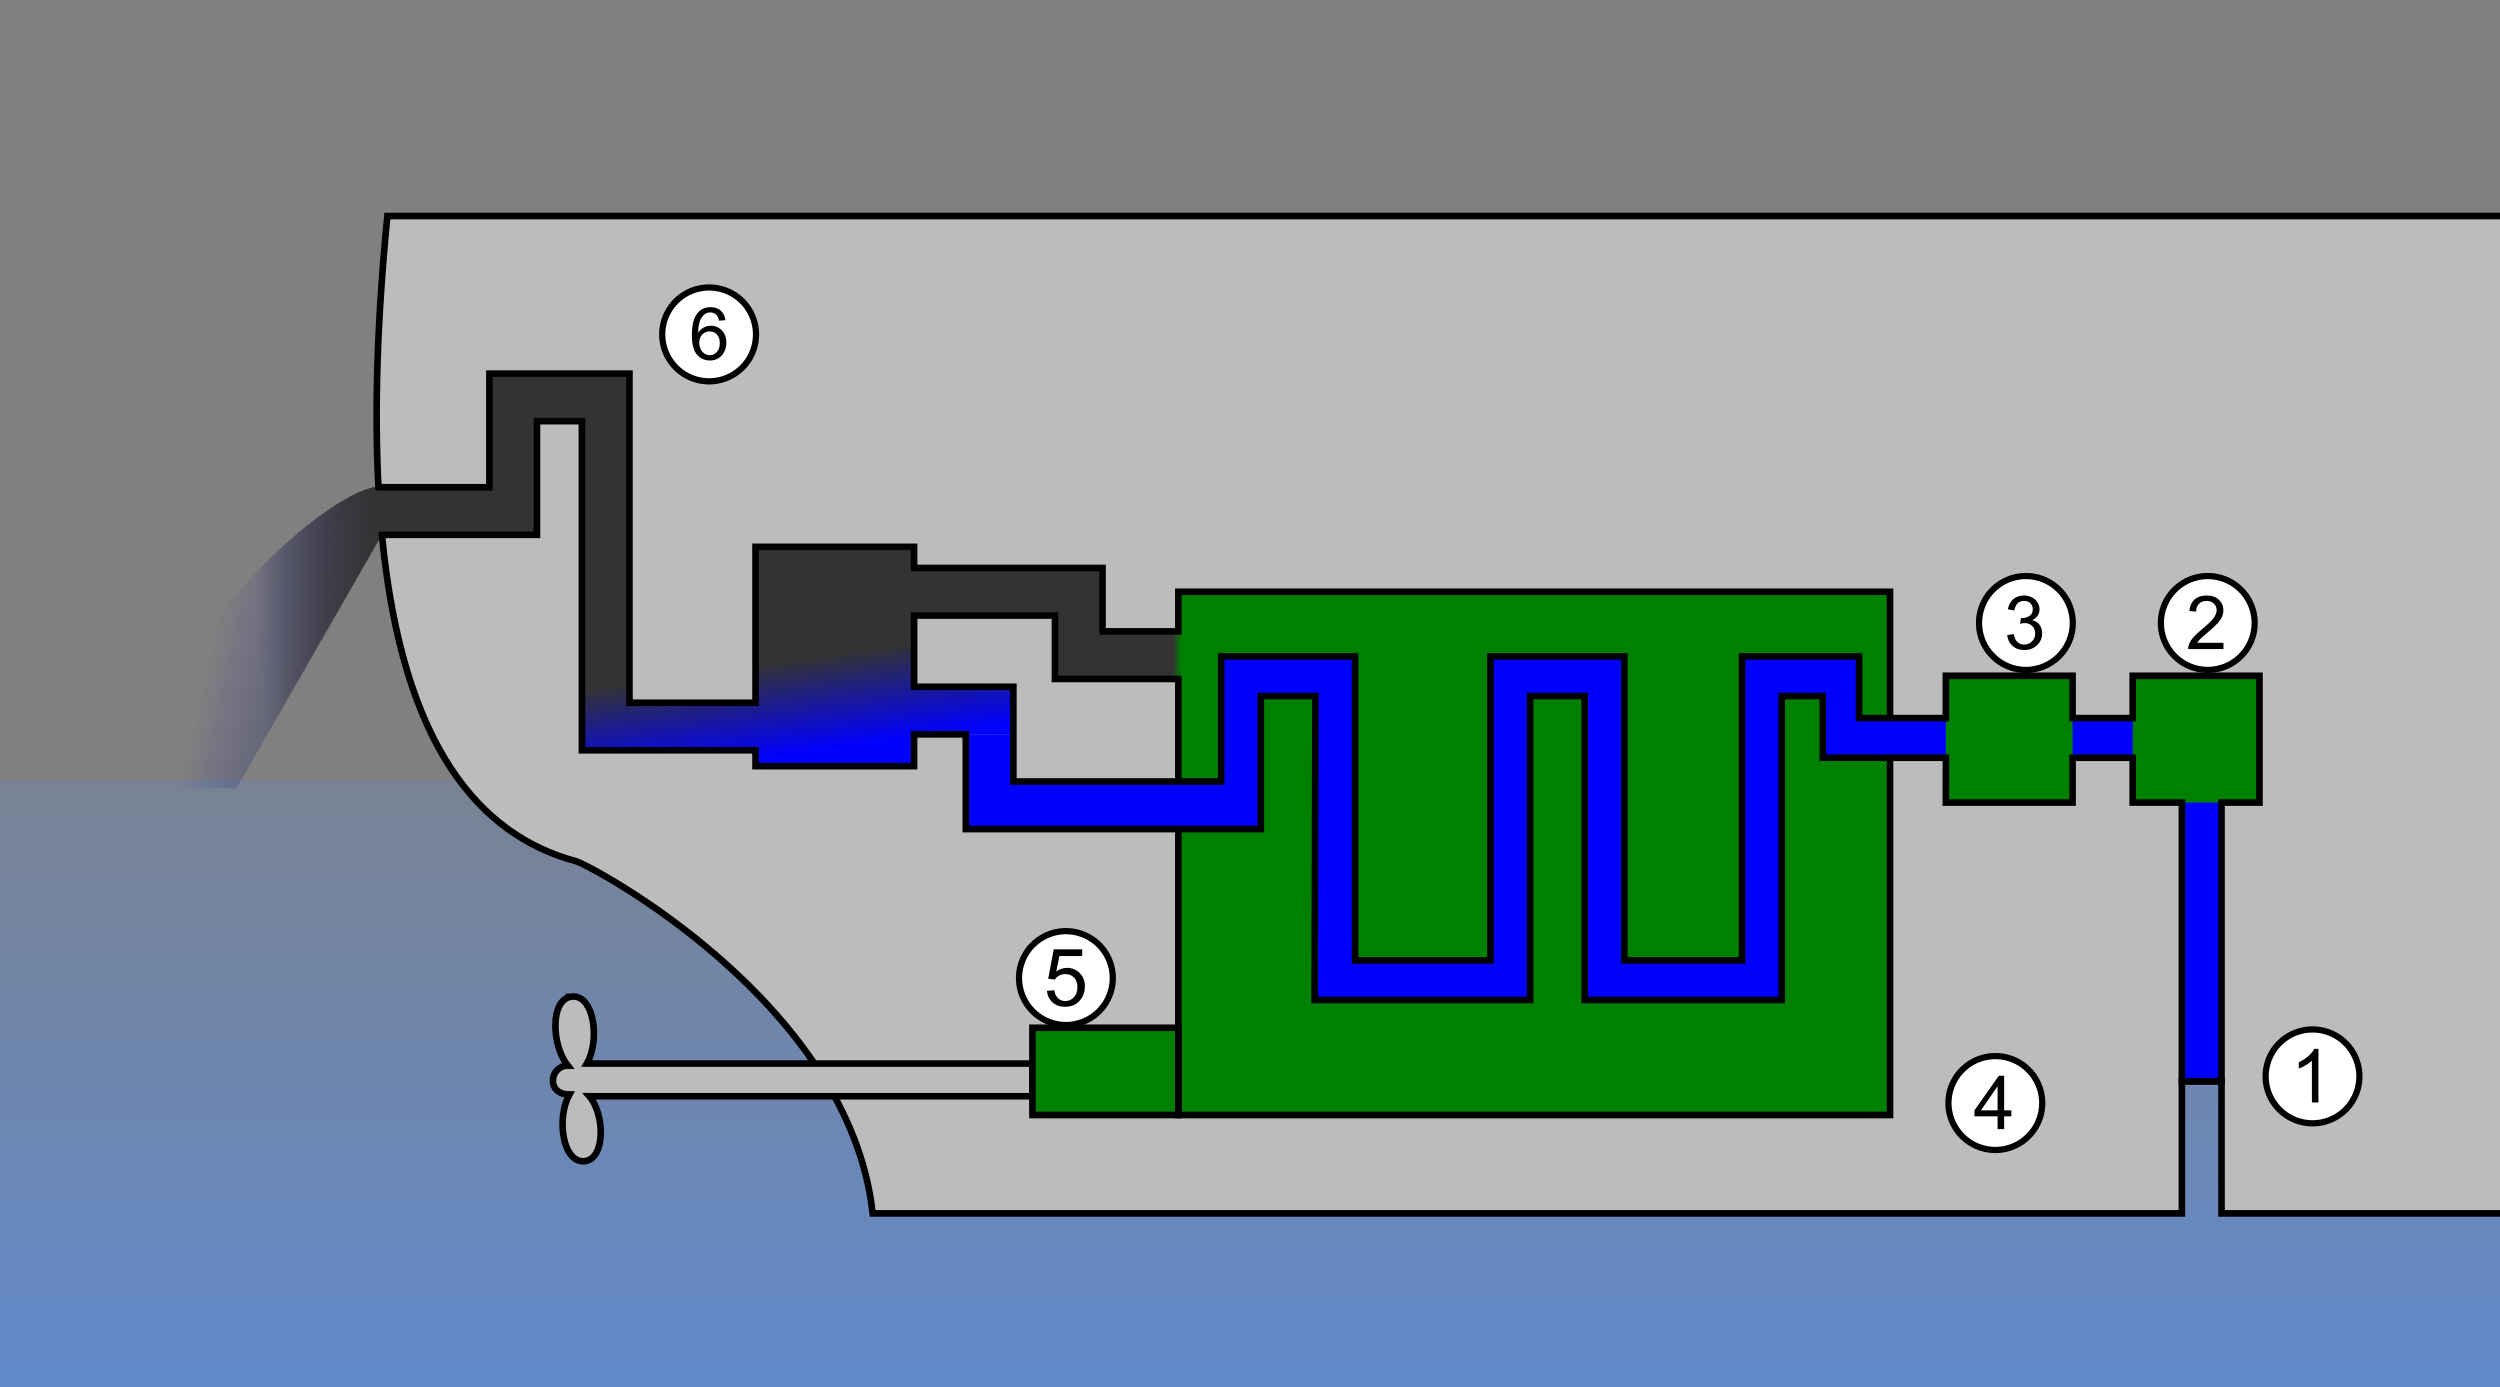 <?xml version="1.0" encoding="UTF-8" standalone="no"?>
<!-- Created with Inkscape (http://www.inkscape.org/) -->

<svg
   xmlns:svg="http://www.w3.org/2000/svg"
   xmlns="http://www.w3.org/2000/svg"
   xmlns:xlink="http://www.w3.org/1999/xlink"
   version="1.1"
   width="1892"
   height="1050"
   id="svg2">
  <rect width="100%" height="100%" fill="#808080" stroke="none"/>
  <defs
     id="defs6">
    <linearGradient
       id="linearGradient5373">
      <stop
         id="stop5375"
         style="stop-color:#1717af;stop-opacity:0"
         offset="0" />
      <stop
         id="stop5377"
         style="stop-color:#333333;stop-opacity:1"
         offset="1" />
    </linearGradient>
    <linearGradient
       id="linearGradient5333">
      <stop
         id="stop5335"
         style="stop-color:#171733;stop-opacity:0"
         offset="0" />
      <stop
         id="stop5337"
         style="stop-color:#333333;stop-opacity:1"
         offset="1" />
    </linearGradient>
    <linearGradient
       id="linearGradient3879">
      <stop
         id="stop3881"
         style="stop-color:#333333;stop-opacity:1"
         offset="0" />
      <stop
         id="stop3883"
         style="stop-color:#008000;stop-opacity:1"
         offset="1" />
    </linearGradient>
    <linearGradient
       id="linearGradient3825">
      <stop
         id="stop3827"
         style="stop-color:#0000ff;stop-opacity:1"
         offset="0" />
      <stop
         id="stop3829"
         style="stop-color:#0000ff;stop-opacity:0"
         offset="1" />
    </linearGradient>
    <linearGradient
       x1="247.908"
       y1="2227.444"
       x2="247.908"
       y2="932.327"
       id="linearGradient3622"
       gradientUnits="userSpaceOnUse"
       gradientTransform="matrix(2.126,0,0,0.473,-3.7860735e-6,-3.581)">
      <stop
         id="stop3624"
         style="stop-color:#628acb;stop-opacity:1"
         offset="0" />
      <stop
         id="stop3626"
         style="stop-color:#628acb;stop-opacity:0"
         offset="1" />
    </linearGradient>
    <linearGradient
       x1="538.053"
       y1="696.015"
       x2="528.087"
       y2="625.858"
       id="linearGradient3831"
       xlink:href="#linearGradient3825"
       gradientUnits="userSpaceOnUse" />
    <linearGradient
       x1="883.875"
       y1="609.515"
       x2="890.474"
       y2="609.515"
       id="linearGradient3885"
       xlink:href="#linearGradient3879"
       gradientUnits="userSpaceOnUse"
       gradientTransform="translate(3.782,2)" />
    <linearGradient
       x1="159.874"
       y1="489.469"
       x2="257.339"
       y2="506.238"
       id="linearGradient5343"
       xlink:href="#linearGradient5333"
       gradientUnits="userSpaceOnUse" />
    <linearGradient
       x1="159.874"
       y1="489.469"
       x2="257.339"
       y2="506.238"
       id="linearGradient5349"
       xlink:href="#linearGradient5333"
       gradientUnits="userSpaceOnUse"
       gradientTransform="translate(0.645,114.236)" />
    <linearGradient
       x1="159.874"
       y1="489.469"
       x2="257.339"
       y2="506.238"
       id="linearGradient5351"
       xlink:href="#linearGradient5333"
       gradientUnits="userSpaceOnUse"
       gradientTransform="translate(0.645,114.236)" />
    <linearGradient
       x1="191.838"
       y1="444.777"
       x2="289.586"
       y2="436.007"
       id="linearGradient5365"
       xlink:href="#linearGradient5333"
       gradientUnits="userSpaceOnUse"
       gradientTransform="translate(0.645,114.236)" />
    <linearGradient
       x1="159.874"
       y1="489.469"
       x2="252.18"
       y2="510.107"
       id="linearGradient5371"
       xlink:href="#linearGradient5373"
       gradientUnits="userSpaceOnUse"
       gradientTransform="translate(0.645,114.236)" />
  </defs>
  <rect
     width="2067.994"
     height="460"
     rx="6.183"
     ry="0.773"
     x="-55.677"
     y="590"
     id="Water"
     style="fill:url(#linearGradient3622)" />
  <g
     transform="translate(-2.3455811e-4,-116.171)"
     id="g3634"
     style="stroke:#000000;stroke-width:5">
    <g
       id="g5353">
      <path
         d="m 288.227,484.282 c -37.407,0 -160.601,108.587 -193.493,228.546 l 84.154,-0.019 111.343,-194.138 -2.004,-34.39 z"
         id="path5331"
         style="opacity:0.5;fill:url(#linearGradient5371);fill-opacity:1;stroke:none" />
      <path
         d="m 288.227,484.282 c -37.407,0 -160.601,108.587 -193.493,228.546 l 84.154,-0.019 111.343,-194.138 -2.004,-34.39 z"
         id="use5345"
         style="fill:url(#linearGradient5365);fill-opacity:1;stroke:none" />
    </g>
    <path
       d="m 286.406,368.75 c 18.703,7.094 15.524,32.13 2.625,36 15.503,160.829 74.412,227.61 147.119,247.093 9.898,2.653 206.614,106.177 224.293,266.455 l 990.807,0 0,-100 30,2e-5 0,100 229.316,0 0,-754.792 -1617.411,-0.003 C 285.272,243.605 283.399,311.379 286.406,368.75 z"
       transform="translate(2.3455811e-4,116.171)"
       id="Hull"
       style="fill:#bcbcbc" />
    <path
       d="m 289.031,520.921 117.344,0 0,-86 34,0 0,249.094 131.406,0 0,12 120,0 0,-24.094 75.125,0 0,-36 -75.125,0 0,-53.906 106.594,0 0,48 89.77,0 0,-36 -53.77,0 0,-48 -142.594,0 0,-16 -120,0 0,118 -95.406,0 0,-249.094 -106,0 0,86 -83.969,0"
       id="Cooling pipes-7"
       style="fill:#333333;stroke:none" />
    <path
       d="m 289.031,520.921 117.344,0 0,-86 34,0 0,249.094 131.406,0 0,12 120,0 0,-24.094 75.125,0 0,-36 -75.125,0 0,-53.906 0,-36 0,-16 -120,0 0,118 -95.406,0 0,-249.094 -106,0 0,86 c 0,0 -96.223,21.928 -83.969,0"
       id="Cooling pipes-7-6"
       style="fill:url(#linearGradient3831);fill-opacity:1;stroke:none" />
    <path
       d="m 1430.361,960 -538.588,0 2.3e-4,-396 538.588,0 c 0,0 0,396 0,396 z"
       id="use2896"
       style="fill:#008000;stroke:none" />
    <path
       d="m 433.281,870.344 c -0.299,0.018 -0.6,0.051 -0.906,0.094 -16.45,2.269 -14.805,37.41 -2.656,52.219 -13.673,0 -16.813,21.812 1.219,21.812 -10.253,18.402 -4.871,52.752 11.906,50.438 15.386,-2.122 14.938,-35.542 3.175,-49.094 l 335.231,0 0,-24.75 -337.094,0 c 10.213,-18.019 5.245,-51.698 -10.875,-50.719 l 0,5e-5 z"
       id="Propeller"
       style="fill:#bcbcbc" />
    <path
       d="m 781.355,960 110.418,0 0,-66 -110.418,0 c 0,0 0,66 0,66 z"
       id="Clutch"
       style="fill:#008000" />
    <path
       d="m 887.658,629.515 5.953,-1.081 c 0,0 0.645,-32.221 0.645,-32.221 l -6.599,-2.698"
       id="Cooling pipes-7-8"
       style="fill:url(#linearGradient3885);fill-opacity:1;stroke:none" />
    <path
       d="m 730.906,671.921 0,71.688 223.282,-2.5e-4 -3e-4,-100.687 41.312,0 -0.594,230.031 0.594,0 162.5,0 0,-230.031 41.312,0 0,230.031 149.094,0 0,-230.031 31.063,0 0,46.719 93.156,2.5e-4 0,33.906 95.906,0 0,-33.906 45.5,0 0,33.906 37.219,0 0,210.923 30,0 0,-210.923 28.719,0 0,-95.938 -95.938,0 0,32.031 -45.5,0 0,-32.031 -95.906,0 0,32.031 -65.688,2.5e-4 0,-46.719 -88.531,0 0,230.031 -89.094,0 0,-230.031 -101.312,0 0,230.031 -102.5,0 0,-230.031 -101.313,0 5e-4,94.687 -157.282,5e-4 0,-35.688"
       id="Cooling pipes-7-4"
       style="fill:#0000ff;stroke:none" />
    <path
       d="m 1614.036,723.554 95.93,0 0,-95.93 -95.93,0 c 0,0 0,95.93 0,95.93 z"
       id="use3012"
       style="fill:#008000;stroke:none" />
    <path
       d="m 1472.615,723.554 95.93,0 0,-95.93 -95.93,0 c 0,0 0,95.93 0,95.93 z"
       id="use3019"
       style="fill:#008000;stroke:none" />
    <path
       d="m 286.406,368.75 83.969,0 0,-86 106,0 0,249.094 95.406,0 0,-118 120,0 0,16 142.594,0 0,48 57.398,0 0,-30.015 538.588,0 c 0,0 0,95.64 0,95.64 m 0,30 c 0,0 0,270.36 0,270.36 l -538.588,0 1.2e-4,-216.392 m 5e-5,-36 6e-5,-77.593 -93.398,0 0,-48 -106.594,0 0,53.906 75.125,0 2.5e-4,71.688 157.282,-5e-4 -5e-4,-94.687 101.312,0 0,230.031 102.5,0 0,-230.031 101.312,0 0,230.031 89.094,0 0,-230.031 88.531,0 0,46.719 65.688,-2.5e-4 0,-32.031 95.906,0 0,32.031 45.5,0 0,-32.031 95.938,0 0,95.938 -28.719,0 0,210.923 -30,0 0,-210.923 -37.219,0 0,-33.906 -45.5,0 0,33.906 -95.906,0 0,-33.906 -93.156,-2.5e-4 0,-46.719 -31.063,0 0,230.031 -149.094,0 0,-230.031 -41.312,0 0,230.031 -162.5,0 -0.594,0 L 995.5,526.75 l -41.312,0 2.5e-4,100.687 -223.281,2.5e-4 0,-71.688 -39.125,0 0,24.094 -120,0 0,-12 -131.406,0 0,-249.094 -34,0 0,86 -117.344,0"
       transform="translate(2.3455811e-4,116.171)"
       id="Cooling pipes"
       style="fill:none" />
  </g>
  <g
     id="Numbers">
    <g
       transform="matrix(0.047,0,0,0.047,1088.925,-935.36)"
       id="number-1"
       style="fill-rule:evenodd">
      <path
         d="m 14822.894,37233.297 c 0.281,269.978 -143.588,519.568 -377.349,654.637 -233.76,135.071 -521.847,135.071 -755.608,0 -233.76,-135.069 -377.629,-384.659 -377.348,-654.637 -0.281,-269.977 143.588,-519.567 377.348,-654.636 233.761,-135.071 521.848,-135.071 755.608,0 233.761,135.069 377.63,384.659 377.349,654.636 l 0,0 z"
         id="path1982"
         style="fill:#ffffff;fill-opacity:1;stroke:#000000;stroke-width:100.057;stroke-linecap:round;stroke-linejoin:round;stroke-miterlimit:4;stroke-opacity:1;stroke-dasharray:none;stroke-dashoffset:0" />
      <path
         d="m 14163.126,37653.635 -105.528,0 0,-672.452 c -25.406,24.234 -58.725,48.467 -99.959,72.699 -41.235,24.232 -78.267,42.407 -111.098,54.522 l 0,-102.01 c 59.017,-27.75 110.609,-61.363 154.775,-100.838 44.165,-39.476 75.433,-77.778 93.803,-114.909 l 68.007,0 0,862.988 z"
         id="text1984"
         style="fill:#000000;fill-opacity:1;stroke:none" />
    </g>
    <g
       transform="matrix(0.047,0,0,0.047,697.609,-1278.488)"
       id="number-2-1"
       style="fill-rule:evenodd">
      <path
         d="m 21462.09,37233.295 c 0.281,269.977 -143.588,519.568 -377.348,654.637 -233.76,135.07 -521.847,135.07 -755.608,0 -233.76,-135.069 -377.629,-384.66 -377.348,-654.637 -0.281,-269.977 143.588,-519.567 377.348,-654.637 233.761,-135.07 521.848,-135.07 755.608,0 233.76,135.07 377.629,384.66 377.348,654.637 l 0,0 z"
         id="path1988-7"
         style="fill:#ffffff;fill-opacity:1;stroke:#000000;stroke-width:100.057;stroke-linecap:round;stroke-linejoin:round;stroke-miterlimit:4;stroke-opacity:1;stroke-dasharray:none;stroke-dashoffset:0" />
      <path
         d="m 20959.444,37552.209 0,101.424 -568.095,0 c -0.782,-25.405 3.321,-49.833 12.312,-73.283 14.461,-38.694 37.618,-76.801 69.472,-114.323 31.854,-37.521 77.876,-80.904 138.067,-130.151 93.412,-76.607 156.534,-137.285 189.365,-182.037 32.831,-44.752 49.246,-87.061 49.246,-126.927 0,-41.821 -14.951,-77.095 -44.849,-105.822 -29.9,-28.726 -68.887,-43.09 -116.961,-43.091 -50.81,10e-4 -91.458,15.244 -121.944,45.73 -30.486,30.486 -45.925,72.697 -46.316,126.633 l -108.459,-11.139 c 7.426,-80.904 35.372,-142.561 83.836,-184.968 48.465,-42.406 113.541,-63.609 195.228,-63.61 82.468,0 147.739,22.865 195.813,68.593 48.075,45.73 72.111,102.403 72.112,170.018 0,34.396 -7.036,68.204 -21.106,101.425 -14.071,33.222 -37.424,68.203 -70.059,104.942 -32.636,36.74 -86.865,87.159 -162.689,151.258 -63.318,53.155 -103.966,89.21 -121.944,108.167 -17.979,18.955 -32.832,38.009 -44.556,57.161 l 421.527,0 z"
         id="text1990-4"
         style="fill:#000000;fill-opacity:1;stroke:none" />
    </g>
    <g
       transform="matrix(0.047,0,0,0.047,141.239,-1278.488)"
       id="number-3-0"
       style="fill-rule:evenodd">
      <path
         d="m 30371.637,37233.297 c 0.281,269.978 -143.588,519.568 -377.349,654.637 -233.76,135.071 -521.847,135.071 -755.607,0 -233.76,-135.069 -377.63,-384.659 -377.348,-654.637 -0.282,-269.977 143.588,-519.567 377.348,-654.636 233.76,-135.071 521.847,-135.071 755.607,0 233.761,135.069 377.63,384.659 377.349,654.636 l 0,0 z"
         id="path1994-9"
         style="fill:#ffffff;fill-opacity:1;stroke:#000000;stroke-width:100.057;stroke-linecap:round;stroke-linejoin:round;stroke-miterlimit:4;stroke-opacity:1;stroke-dasharray:none;stroke-dashoffset:0" />
      <path
         d="m 29314.965,37426.75 105.529,-14.071 c 12.116,59.799 32.733,102.891 61.851,129.273 29.118,26.382 64.587,39.573 106.408,39.572 49.637,0 91.555,-17.197 125.755,-51.591 34.198,-34.395 51.298,-76.997 51.298,-127.806 0,-48.466 -15.829,-88.429 -47.488,-119.893 -31.658,-31.463 -71.916,-47.194 -120.771,-47.195 -19.933,0 -44.752,3.909 -74.456,11.726 l 11.725,-92.631 c 7.035,0.783 12.702,1.173 17.002,1.173 44.947,0 85.4,-11.725 121.358,-35.176 35.957,-23.45 53.936,-59.604 53.937,-108.46 0,-38.693 -13.094,-70.742 -39.281,-96.149 -26.187,-25.403 -59.995,-38.106 -101.424,-38.106 -41.039,0 -75.238,12.898 -102.597,38.693 -27.36,25.796 -44.948,64.49 -52.764,116.081 l -105.529,-18.76 c 12.898,-70.742 42.211,-125.558 87.94,-164.448 45.729,-38.889 102.597,-58.333 170.605,-58.334 46.901,10e-4 90.089,10.064 129.565,30.193 39.475,20.129 69.668,47.586 90.579,82.37 20.91,34.786 31.365,71.721 31.365,110.805 0,37.131 -9.967,70.939 -29.899,101.424 -19.934,30.487 -49.443,54.719 -88.527,72.698 50.809,11.726 90.285,36.056 118.426,72.991 28.141,36.935 42.211,83.152 42.212,138.652 0,75.043 -27.36,138.653 -82.078,190.831 -54.719,52.178 -123.899,78.267 -207.539,78.267 -75.434,0 -138.067,-22.474 -187.9,-67.422 -49.832,-44.946 -78.267,-103.182 -85.302,-174.707 l 0,0 z"
         id="text1996-4"
         style="fill:#000000;fill-opacity:1;stroke:none" />
    </g>
    <g
       transform="matrix(0.047,0,0,0.047,-378.083,-915.184)"
       id="number-4-8"
       style="fill-rule:evenodd">
      <path
         d="m 40928.733,37233.297 c 0.281,269.978 -143.588,519.568 -377.349,654.637 -233.76,135.071 -521.847,135.071 -755.607,0 -233.76,-135.069 -377.63,-384.659 -377.348,-654.637 -0.282,-269.977 143.588,-519.567 377.348,-654.636 233.76,-135.071 521.847,-135.071 755.607,0 233.761,135.069 377.63,384.659 377.349,654.636 l 0,0 z"
         id="path2000-8"
         style="fill:#ffffff;fill-opacity:1;stroke:#000000;stroke-width:100.057;stroke-linecap:round;stroke-linejoin:round;stroke-miterlimit:4;stroke-opacity:1;stroke-dasharray:none;stroke-dashoffset:0" />
      <path
         d="m 40209.753,37653.637 0,-205.782 -372.867,0 0,-96.733 392.214,-556.956 86.182,0 0,556.956 116.08,0 0,96.733 -116.08,0 0,205.782 -105.529,0 z m 0,-302.515 0,-387.525 -269.097,387.525 269.097,0 z"
         id="text2002-2"
         style="fill:#000000;fill-opacity:1;stroke:none" />
    </g>
    <g
       transform="matrix(0.047,0,0,0.047,-1081.482,-1009.746)"
       id="number-5-8"
       style="fill-rule:evenodd">
      <path
         d="m 40928.733,37233.297 c 0.281,269.978 -143.588,519.568 -377.349,654.637 -233.76,135.071 -521.847,135.071 -755.607,0 -233.76,-135.069 -377.63,-384.659 -377.348,-654.637 -0.282,-269.977 143.588,-519.567 377.348,-654.636 233.76,-135.071 521.847,-135.071 755.607,0 233.761,135.069 377.63,384.659 377.349,654.636 l 0,0 z"
         id="path2000-8-5"
         style="fill:#ffffff;fill-opacity:1;stroke:#000000;stroke-width:100.057;stroke-linecap:round;stroke-linejoin:round;stroke-miterlimit:4;stroke-opacity:1;stroke-dasharray:none;stroke-dashoffset:0" />
      <path
         d="m 39867.864,37438.68 118.89,-10.065 c 8.806,57.873 29.25,101.382 61.332,130.528 32.081,29.146 70.767,43.719 116.059,43.719 54.517,0 100.647,-20.549 138.39,-61.647 37.743,-41.098 56.614,-95.615 56.615,-163.552 0,-64.582 -18.138,-115.535 -54.413,-152.859 -36.276,-37.323 -83.769,-55.985 -142.479,-55.985 -36.485,0 -69.405,8.283 -98.761,24.847 -29.355,16.566 -52.42,38.058 -69.195,64.478 l -106.309,-13.84 89.325,-473.672 458.575,0 0,108.196 -367.992,0 -49.695,247.845 c 55.356,-38.581 113.438,-57.872 174.246,-57.873 80.518,10e-4 148.455,27.889 203.811,83.664 55.356,55.776 83.034,127.487 83.035,215.134 0,83.454 -24.324,155.584 -72.97,216.392 -59.131,74.647 -139.858,111.971 -242.183,111.971 -83.873,0 -152.335,-23.485 -205.384,-70.454 -53.05,-46.969 -83.349,-109.244 -90.897,-186.827 z"
         id="path4054"
         style="fill:#000000" />
    </g>
    <g
       transform="matrix(0.047,0,0,0.047,-1351.497,-1496.884)"
       id="number-4-8-8"
       style="fill-rule:evenodd">
      <path
         d="m 40928.733,37233.297 c 0.281,269.978 -143.588,519.568 -377.349,654.637 -233.76,135.071 -521.847,135.071 -755.607,0 -233.76,-135.069 -377.63,-384.659 -377.348,-654.637 -0.282,-269.977 143.588,-519.567 377.348,-654.636 233.76,-135.071 521.847,-135.071 755.607,0 233.761,135.069 377.63,384.659 377.349,654.636 l 0,0 z"
         id="path2000-8-2"
         style="fill:#ffffff;fill-opacity:1;stroke:#000000;stroke-width:100.057;stroke-linecap:round;stroke-linejoin:round;stroke-miterlimit:4;stroke-opacity:1;stroke-dasharray:none;stroke-dashoffset:0" />
      <g
         id="text5407"
         style="font-size:1174.887px;font-style:normal;font-variant:normal;font-weight:normal;font-stretch:normal;text-align:start;line-height:125%;writing-mode:lr-tb;text-anchor:start;fill:#000000;fill-opacity:1;stroke:none;font-family:Arial;-inkscape-font-specification:Arial">
        <path
           d="m 40436.325,37003.894 -102.688,8.032 c -9.179,-40.539 -22.182,-69.988 -39.01,-88.346 -27.919,-29.448 -62.339,-44.172 -103.261,-44.173 -32.891,0 -61.766,9.179 -86.625,27.536 -32.509,23.713 -58.133,58.325 -76.873,103.836 -18.74,45.512 -28.492,110.337 -29.257,194.475 24.859,-37.862 55.264,-65.972 91.214,-84.33 35.95,-18.357 73.622,-27.536 113.014,-27.536 68.841,0 127.451,25.338 175.832,76.012 48.379,50.675 72.569,116.169 72.57,196.484 0,52.778 -11.379,101.827 -34.134,147.147 -22.756,45.321 -54.021,80.028 -93.796,104.122 -39.775,24.095 -84.904,36.142 -135.387,36.142 -86.052,0 -156.231,-31.648 -210.539,-94.943 -54.308,-63.296 -81.462,-167.609 -81.462,-312.94 0,-162.541 30.022,-280.718 90.067,-354.532 52.396,-64.251 122.958,-96.376 211.686,-96.377 66.164,0 120.376,18.55 162.637,55.646 42.26,37.099 67.598,88.347 76.012,153.745 z m -421.651,362.563 c 0,35.568 7.553,69.606 22.66,102.115 15.107,32.508 36.237,57.272 63.391,74.29 27.154,17.02 55.646,25.529 85.478,25.529 43.599,0 81.079,-17.593 112.44,-52.778 31.361,-35.185 47.041,-82.992 47.042,-143.419 -10e-4,-58.132 -15.49,-103.93 -46.468,-137.395 -30.979,-33.464 -69.989,-50.196 -117.03,-50.197 -46.659,0 -86.243,16.733 -118.751,50.197 -32.508,33.465 -48.762,77.351 -48.762,131.658 z"
           id="path5412" />
      </g>
    </g>
  </g>
</svg>
